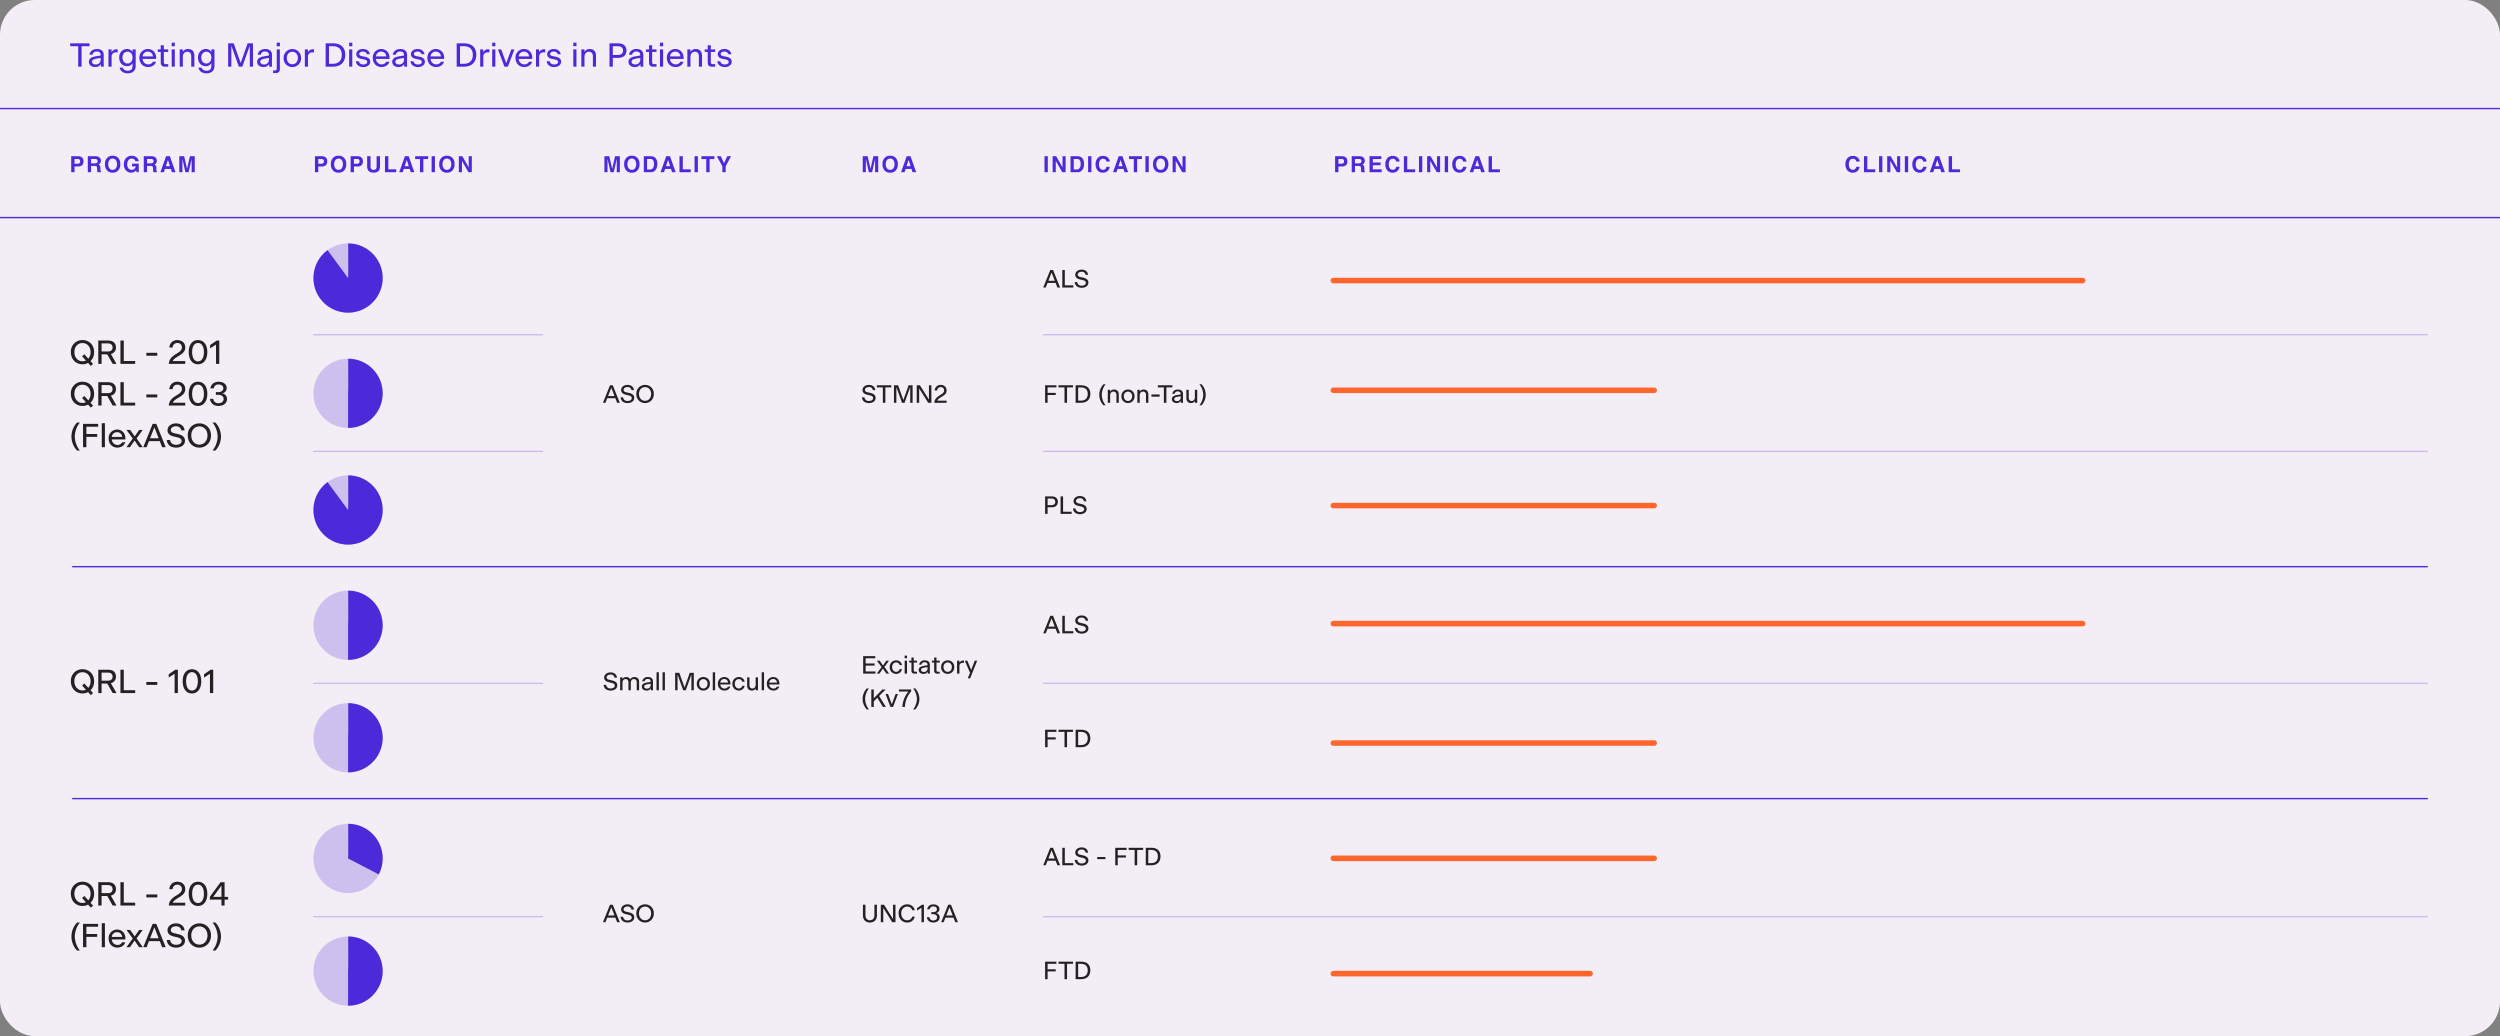 <?xml version="1.0" encoding="UTF-8"?>
<svg xmlns="http://www.w3.org/2000/svg" xmlns:xlink="http://www.w3.org/1999/xlink" width="1800" height="746" viewBox="0 0 1800 746">
  <rect x="0" y="0" width="1800" height="746" fill="#808080" stroke="none"/>
  <defs>
    <clipPath id="a">
      <path d="M888.43,3390.7c.353-2.583,0-34.9,0-34.9l27.032,4.887S925.442,3383,926.5,3388.55s-6,30.25-6,30.25l-39.366,4.546-26.621-7.4v-48.239l11.865-7.017Z" transform="translate(-854.516 -3355.807)" fill="none" stroke="#707070" stroke-width="1"></path>
    </clipPath>
    <clipPath id="c">
      <path d="M888.43,3390.7c.353-2.583,0-34.9,0-34.9l27.032,4.887S925.442,3383,926.5,3388.55s0,21.993,0,21.993Z" transform="translate(-854.516 -3355.807)" fill="none" stroke="#707070" stroke-width="1"></path>
    </clipPath>
    <clipPath id="d">
      <path d="M888.43,3390.7c.353-2.583,0-34.9,0-34.9l27.032,4.887S925.442,3383,926.5,3388.55s-6,30.25-6,30.25l-32.074,4.546Z" transform="translate(-854.516 -3355.807)" fill="none" stroke="#707070" stroke-width="1"></path>
    </clipPath>
  </defs>
  <g transform="translate(-60 -2080)">
    <g transform="translate(0 -408)">
      <rect width="1800" height="746" rx="25" transform="translate(60 2488)" fill="#f3edf5"></rect>
      <path d="M-229,3256H310.5" transform="translate(1249 -566)" fill="none" stroke="#ff662e" stroke-linecap="round" stroke-width="4"></path>
      <path d="M-229,3256H310.5" transform="translate(1249 -319)" fill="none" stroke="#ff662e" stroke-linecap="round" stroke-width="4"></path>
      <path d="M6.312,19H8.736V4.264h5.736V2.2H.552V4.264h5.76Zm16.344,0h2.112c-.1-1.608-.12-2.208-.12-2.592l.048-5.616c.024-3.336-2.088-4.512-4.944-4.512-2.784,0-5.016,1.584-5.352,4.128h2.208A2.818,2.818,0,0,1,19.68,8.1c1.728,0,2.808.744,2.808,2.616v.24l-2.64.432c-3.456.552-5.832,1.416-5.832,4.128,0,2.52,2.208,3.744,4.488,3.744a4.5,4.5,0,0,0,4.128-2.136Zm-6.408-3.576c0-1.656,1.848-2.112,6.24-2.664v1.032a3.387,3.387,0,0,1-3.576,3.624C17.4,17.416,16.248,16.72,16.248,15.424Zm14.112-3.48A2.966,2.966,0,0,1,33.6,8.7c.288,0,.552,0,1.128.024V6.544a3.875,3.875,0,0,0-.792-.072,3.684,3.684,0,0,0-2.52.84,4.577,4.577,0,0,0-1.08,1.3V6.568H28.1V19H30.36Zm17.328,6.72V6.568H45.432V8.392A4.5,4.5,0,0,0,41.448,6.28c-2.976,0-5.616,2.28-5.616,6.12,0,3.984,2.52,6.24,5.568,6.24a4.448,4.448,0,0,0,4.032-2.16v2.184c0,2.208-1.392,3.264-3.408,3.264-1.968,0-3.216-.816-3.624-2.256H36.168c.432,2.472,2.544,4.128,5.856,4.128C45.144,23.8,47.688,22.048,47.688,18.664ZM41.832,16.72c-2.04,0-3.648-1.632-3.648-4.32,0-2.568,1.608-4.2,3.648-4.2,1.9,0,3.624,1.464,3.624,4.2S43.776,16.72,41.832,16.72Zm20.5-1.272H60.072a3.521,3.521,0,0,1-3.408,1.9,4.016,4.016,0,0,1-3.984-3.912h9.768V12.88c0-4.368-2.832-6.6-6-6.6a6.086,6.086,0,0,0-6.072,6.408c0,4.056,2.784,6.576,6.216,6.576C59.088,19.264,61.608,18.04,62.328,15.448ZM56.4,8.176a3.55,3.55,0,0,1,3.7,3.432h-7.44A3.664,3.664,0,0,1,56.4,8.176ZM68.976,19.024c.912,0,1.3,0,2.136-.048v-1.8H69.528c-1.056,0-1.56-.264-1.56-1.632V8.392h3.144V6.568H67.968V3.592H65.736V6.568H63.552V8.392h2.184v7.464C65.736,18.424,67.008,19.024,68.976,19.024ZM73.584,4.288h2.3V1.72h-2.3ZM73.608,19h2.256V6.568H73.608Zm8.04-6.96c0-2.544,1.464-3.792,3.144-3.792,1.776,0,2.9,1.176,2.9,3.24V19h2.256V11.224c0-3.264-1.752-4.944-4.488-4.944a4.359,4.359,0,0,0-3.84,1.992v-1.7H79.392V19h2.256Zm22.776,6.624V6.568h-2.256V8.392A4.5,4.5,0,0,0,98.184,6.28c-2.976,0-5.616,2.28-5.616,6.12,0,3.984,2.52,6.24,5.568,6.24a4.448,4.448,0,0,0,4.032-2.16v2.184c0,2.208-1.392,3.264-3.408,3.264-1.968,0-3.216-.816-3.624-2.256H92.9c.432,2.472,2.544,4.128,5.856,4.128C101.88,23.8,104.424,22.048,104.424,18.664ZM98.568,16.72c-2.04,0-3.648-1.632-3.648-4.32,0-2.568,1.608-4.2,3.648-4.2,1.9,0,3.624,1.464,3.624,4.2S100.512,16.72,98.568,16.72ZM121.992,19h2.448l5.424-15.12V19h2.3V2.2H128.3l-5.016,14.112L118.248,2.2h-3.984V19h2.3V3.952Zm21.816,0h2.112c-.1-1.608-.12-2.208-.12-2.592l.048-5.616c.024-3.336-2.088-4.512-4.944-4.512-2.784,0-5.016,1.584-5.352,4.128h2.208a2.818,2.818,0,0,1,3.072-2.3c1.728,0,2.808.744,2.808,2.616v.24l-2.64.432c-3.456.552-5.832,1.416-5.832,4.128,0,2.52,2.208,3.744,4.488,3.744a4.5,4.5,0,0,0,4.128-2.136ZM137.4,15.424c0-1.656,1.848-2.112,6.24-2.664v1.032a3.387,3.387,0,0,1-3.576,3.624C138.552,17.416,137.4,16.72,137.4,15.424ZM149.232,4.288h2.3V1.72h-2.3Zm.024,2.28v13.56c0,1.2-.312,1.584-1.392,1.584h-1.248V23.56c.744.048,1.152.048,1.848.048,1.9,0,3.048-.792,3.048-3.24V6.568Zm11.232,12.7a6.22,6.22,0,0,0,6.288-6.576,6.289,6.289,0,1,0-12.576,0A6.179,6.179,0,0,0,160.488,19.264Zm0-1.992c-2.328,0-3.984-1.872-3.984-4.584,0-2.592,1.656-4.416,3.984-4.416,2.3,0,3.984,1.824,3.984,4.416C164.472,15.424,162.816,17.272,160.488,17.272Zm11.256-5.328a2.966,2.966,0,0,1,3.24-3.24c.288,0,.552,0,1.128.024V6.544a3.875,3.875,0,0,0-.792-.072,3.684,3.684,0,0,0-2.52.84,4.577,4.577,0,0,0-1.08,1.3V6.568h-2.232V19h2.256ZM184.464,19h5.256c5.4,0,8.856-3.072,8.856-8.5,0-5.616-3.432-8.3-8.832-8.3h-5.28Zm2.4-2.064V4.264h2.616c4.44,0,6.6,2.28,6.6,6.24s-2.16,6.432-6.6,6.432Zm14.5-12.648h2.3V1.72h-2.3ZM201.384,19h2.256V6.568h-2.256Zm10.224.288c2.568,0,4.968-1.392,4.968-3.888,0-2.136-1.68-3.144-4.3-3.648l-1.272-.24c-1.536-.288-2.352-.672-2.352-1.632,0-1.056,1.128-1.752,2.544-1.752,1.512,0,2.616.648,2.928,1.9h2.136c-.288-2.4-2.448-3.768-4.992-3.768-2.568,0-4.728,1.464-4.728,3.792,0,1.9,1.416,2.976,3.792,3.408l1.272.24c1.8.336,2.808.816,2.808,1.92,0,1.2-1.368,1.8-2.76,1.8-1.656,0-3-.744-3.264-2.3h-2.16C206.52,17.9,208.848,19.288,211.608,19.288Zm18.744-3.84H228.1a3.521,3.521,0,0,1-3.408,1.9,4.016,4.016,0,0,1-3.984-3.912h9.768V12.88c0-4.368-2.832-6.6-6-6.6a6.086,6.086,0,0,0-6.072,6.408c0,4.056,2.784,6.576,6.216,6.576C227.112,19.264,229.632,18.04,230.352,15.448Zm-5.928-7.272a3.55,3.55,0,0,1,3.7,3.432h-7.44A3.664,3.664,0,0,1,224.424,8.176ZM241.056,19h2.112c-.1-1.608-.12-2.208-.12-2.592l.048-5.616c.024-3.336-2.088-4.512-4.944-4.512-2.784,0-5.016,1.584-5.352,4.128h2.208a2.818,2.818,0,0,1,3.072-2.3c1.728,0,2.808.744,2.808,2.616v.24l-2.64.432c-3.456.552-5.832,1.416-5.832,4.128,0,2.52,2.208,3.744,4.488,3.744a4.5,4.5,0,0,0,4.128-2.136Zm-6.408-3.576c0-1.656,1.848-2.112,6.24-2.664v1.032a3.387,3.387,0,0,1-3.576,3.624C235.8,17.416,234.648,16.72,234.648,15.424Zm16.3,3.864c2.568,0,4.968-1.392,4.968-3.888,0-2.136-1.68-3.144-4.3-3.648l-1.272-.24c-1.536-.288-2.352-.672-2.352-1.632,0-1.056,1.128-1.752,2.544-1.752,1.512,0,2.616.648,2.928,1.9H255.6c-.288-2.4-2.448-3.768-4.992-3.768-2.568,0-4.728,1.464-4.728,3.792,0,1.9,1.416,2.976,3.792,3.408l1.272.24c1.8.336,2.808.816,2.808,1.92,0,1.2-1.368,1.8-2.76,1.8-1.656,0-3-.744-3.264-2.3h-2.16C245.856,17.9,248.184,19.288,250.944,19.288Zm18.744-3.84h-2.256a3.521,3.521,0,0,1-3.408,1.9,4.016,4.016,0,0,1-3.984-3.912h9.768V12.88c0-4.368-2.832-6.6-6-6.6a6.086,6.086,0,0,0-6.072,6.408c0,4.056,2.784,6.576,6.216,6.576C266.448,19.264,268.968,18.04,269.688,15.448ZM263.76,8.176a3.55,3.55,0,0,1,3.7,3.432h-7.44A3.664,3.664,0,0,1,263.76,8.176ZM278.808,19h5.256c5.4,0,8.856-3.072,8.856-8.5,0-5.616-3.432-8.3-8.832-8.3h-5.28Zm2.4-2.064V4.264h2.616c4.44,0,6.6,2.28,6.6,6.24s-2.16,6.432-6.6,6.432Zm16.776-4.992a2.966,2.966,0,0,1,3.24-3.24c.288,0,.552,0,1.128.024V6.544a3.875,3.875,0,0,0-.792-.072,3.684,3.684,0,0,0-2.52.84,4.577,4.577,0,0,0-1.08,1.3V6.568h-2.232V19h2.256Zm6.384-7.656h2.3V1.72h-2.3ZM304.392,19h2.256V6.568h-2.256ZM320.376,6.568H318.12L314.5,16.48l-3.624-9.912H308.5L313.2,19h2.472Zm12.744,8.88h-2.256a3.521,3.521,0,0,1-3.408,1.9,4.016,4.016,0,0,1-3.984-3.912h9.768V12.88c0-4.368-2.832-6.6-6-6.6a6.086,6.086,0,0,0-6.072,6.408c0,4.056,2.784,6.576,6.216,6.576C329.88,19.264,332.4,18.04,333.12,15.448Zm-5.928-7.272a3.55,3.55,0,0,1,3.7,3.432h-7.44A3.664,3.664,0,0,1,327.192,8.176Zm10.992,3.768a2.966,2.966,0,0,1,3.24-3.24c.288,0,.552,0,1.128.024V6.544a3.875,3.875,0,0,0-.792-.072,3.684,3.684,0,0,0-2.52.84,4.577,4.577,0,0,0-1.08,1.3V6.568h-2.232V19h2.256Zm10.848,7.344C351.6,19.288,354,17.9,354,15.4c0-2.136-1.68-3.144-4.3-3.648l-1.272-.24c-1.536-.288-2.352-.672-2.352-1.632,0-1.056,1.128-1.752,2.544-1.752,1.512,0,2.616.648,2.928,1.9h2.136c-.288-2.4-2.448-3.768-4.992-3.768-2.568,0-4.728,1.464-4.728,3.792,0,1.9,1.416,2.976,3.792,3.408l1.272.24c1.8.336,2.808.816,2.808,1.92,0,1.2-1.368,1.8-2.76,1.8-1.656,0-3-.744-3.264-2.3h-2.16C343.944,17.9,346.272,19.288,349.032,19.288Zm13.728-15h2.3V1.72h-2.3ZM362.784,19h2.256V6.568h-2.256Zm8.04-6.96c0-2.544,1.464-3.792,3.144-3.792,1.776,0,2.9,1.176,2.9,3.24V19h2.256V11.224c0-3.264-1.752-4.944-4.488-4.944a4.359,4.359,0,0,0-3.84,1.992v-1.7h-2.232V19h2.256Zm18,6.96h2.4V12.664h3.84c3.816,0,6-2.04,6-5.256,0-3.168-2.088-5.208-5.976-5.208h-6.264Zm2.4-8.424V4.264h3.7c2.376,0,3.672,1.272,3.672,3.168,0,1.92-1.272,3.144-3.672,3.144ZM411.144,19h2.112c-.1-1.608-.12-2.208-.12-2.592l.048-5.616c.024-3.336-2.088-4.512-4.944-4.512-2.784,0-5.016,1.584-5.352,4.128H405.1a2.818,2.818,0,0,1,3.072-2.3c1.728,0,2.808.744,2.808,2.616v.24l-2.64.432c-3.456.552-5.832,1.416-5.832,4.128,0,2.52,2.208,3.744,4.488,3.744a4.5,4.5,0,0,0,4.128-2.136Zm-6.408-3.576c0-1.656,1.848-2.112,6.24-2.664v1.032a3.387,3.387,0,0,1-3.576,3.624C405.888,17.416,404.736,16.72,404.736,15.424Zm15.816,3.6c.912,0,1.3,0,2.136-.048v-1.8H421.1c-1.056,0-1.56-.264-1.56-1.632V8.392h3.144V6.568h-3.144V3.592h-2.232V6.568h-2.184V8.392h2.184v7.464C417.312,18.424,418.584,19.024,420.552,19.024ZM425.16,4.288h2.3V1.72h-2.3ZM425.184,19h2.256V6.568h-2.256Zm16.9-3.552h-2.256a3.521,3.521,0,0,1-3.408,1.9,4.016,4.016,0,0,1-3.984-3.912H442.2V12.88c0-4.368-2.832-6.6-6-6.6a6.086,6.086,0,0,0-6.072,6.408c0,4.056,2.784,6.576,6.216,6.576C438.84,19.264,441.36,18.04,442.08,15.448Zm-5.928-7.272a3.55,3.55,0,0,1,3.7,3.432h-7.44A3.664,3.664,0,0,1,436.152,8.176Zm10.992,3.864c0-2.544,1.464-3.792,3.144-3.792,1.776,0,2.9,1.176,2.9,3.24V19h2.256V11.224c0-3.264-1.752-4.944-4.488-4.944a4.359,4.359,0,0,0-3.84,1.992v-1.7h-2.232V19h2.256Zm15.648,6.984c.912,0,1.3,0,2.136-.048v-1.8h-1.584c-1.056,0-1.56-.264-1.56-1.632V8.392h3.144V6.568h-3.144V3.592h-2.232V6.568h-2.184V8.392h2.184v7.464C459.552,18.424,460.824,19.024,462.792,19.024Zm9.072.264c2.568,0,4.968-1.392,4.968-3.888,0-2.136-1.68-3.144-4.3-3.648l-1.272-.24c-1.536-.288-2.352-.672-2.352-1.632,0-1.056,1.128-1.752,2.544-1.752,1.512,0,2.616.648,2.928,1.9h2.136c-.288-2.4-2.448-3.768-4.992-3.768-2.568,0-4.728,1.464-4.728,3.792,0,1.9,1.416,2.976,3.792,3.408l1.272.24c1.8.336,2.808.816,2.808,1.92,0,1.2-1.368,1.8-2.76,1.8-1.656,0-3-.744-3.264-2.3h-2.16C466.776,17.9,469.1,19.288,471.864,19.288Z" transform="translate(110 2517)" fill="#4c2ad9"></path>
      <path d="M16.992.024,15.168-1.992A8.824,8.824,0,0,0,17.76-8.5c0-5.376-3.816-8.664-8.376-8.664A8.243,8.243,0,0,0,1.032-8.5C1.032-3.12,4.776.288,9.384.288A8.492,8.492,0,0,0,13.416-.7l1.968,2.184ZM3.552-8.5c0-3.96,2.544-6.5,5.832-6.5s5.832,2.544,5.832,6.5a7.107,7.107,0,0,1-1.632,4.752L10.7-6.912,9.1-5.448l2.76,3.024a5.657,5.657,0,0,1-2.472.552C6.1-1.872,3.552-4.536,3.552-8.5ZM26.784-6.864c.432,0,.48.048.672.384L31.128,0h2.76L30.432-6.048c-.264-.48-.408-.7-.624-1.08v-.024A4.558,4.558,0,0,0,33.48-11.88c0-2.784-1.776-4.92-5.568-4.92H20.76V0h2.376V-6.864Zm-3.648-7.872H27.7c2.232,0,3.36,1.176,3.36,2.928,0,1.7-1.1,2.88-3.36,2.88h-4.56ZM36.72,0H47.328V-2.064H39.12V-16.8h-2.4ZM55.368-5.88H63.24V-7.968H55.368ZM83.376-2.016H74.4c.408-1.128,1.536-2.112,3.768-3.432,3.7-2.136,5.208-3.7,5.208-6.408,0-3.12-2.3-5.28-5.616-5.28a5.517,5.517,0,0,0-5.832,5.352H74.3a3.292,3.292,0,0,1,3.432-3.264,3.079,3.079,0,0,1,3.24,3.216c0,1.872-1.344,3-4.152,4.68-3.408,2.088-4.728,3.816-5.16,6.144L71.472,0h11.9Zm9.192,2.3c4.08,0,6.7-3.408,6.7-8.784,0-5.352-2.64-8.64-6.7-8.64-4.1,0-6.672,3.288-6.672,8.64C85.9-3.1,88.464.288,92.568.288Zm0-2.088c-2.808,0-4.224-2.856-4.224-6.7,0-3.864,1.464-6.552,4.224-6.552S96.816-12.36,96.816-8.5C96.816-4.656,95.376-1.8,92.568-1.8Zm15.312-15h-1.848l-4.752,3.264v2.376l4.248-2.736V0h2.352ZM16.992,30.024l-1.824-2.016a8.824,8.824,0,0,0,2.592-6.5c0-5.376-3.816-8.664-8.376-8.664A8.243,8.243,0,0,0,1.032,21.5c0,5.376,3.744,8.784,8.352,8.784a8.492,8.492,0,0,0,4.032-.984l1.968,2.184ZM3.552,21.5c0-3.96,2.544-6.5,5.832-6.5s5.832,2.544,5.832,6.5a7.107,7.107,0,0,1-1.632,4.752L10.7,23.088,9.1,24.552l2.76,3.024a5.657,5.657,0,0,1-2.472.552C6.1,28.128,3.552,25.464,3.552,21.5Zm23.232,1.632c.432,0,.48.048.672.384L31.128,30h2.76l-3.456-6.048c-.264-.48-.408-.7-.624-1.08v-.024A4.558,4.558,0,0,0,33.48,18.12c0-2.784-1.776-4.92-5.568-4.92H20.76V30h2.376V23.136Zm-3.648-7.872H27.7c2.232,0,3.36,1.176,3.36,2.928,0,1.7-1.1,2.88-3.36,2.88h-4.56ZM36.72,30H47.328V27.936H39.12V13.2h-2.4Zm18.648-5.88H63.24V22.032H55.368Zm28.008,3.864H74.4c.408-1.128,1.536-2.112,3.768-3.432,3.7-2.136,5.208-3.7,5.208-6.408,0-3.12-2.3-5.28-5.616-5.28a5.517,5.517,0,0,0-5.832,5.352H74.3a3.292,3.292,0,0,1,3.432-3.264,3.079,3.079,0,0,1,3.24,3.216c0,1.872-1.344,3-4.152,4.68-3.408,2.088-4.728,3.816-5.16,6.144L71.472,30h11.9Zm9.192,2.3c4.08,0,6.7-3.408,6.7-8.784,0-5.352-2.64-8.64-6.7-8.64-4.1,0-6.672,3.288-6.672,8.64C85.9,26.9,88.464,30.288,92.568,30.288Zm0-2.088c-2.808,0-4.224-2.856-4.224-6.7,0-3.864,1.464-6.552,4.224-6.552s4.248,2.688,4.248,6.552C96.816,25.344,95.376,28.2,92.568,28.2ZM107.3,30.288c3.36,0,6.144-1.848,6.144-4.944a3.913,3.913,0,0,0-3.552-4.08v-.048a3.737,3.737,0,0,0,3.336-3.744c0-2.952-2.592-4.608-5.832-4.608-3.264,0-5.544,1.872-5.88,4.776h2.352a3.242,3.242,0,0,1,3.528-2.808c2.04,0,3.408,1.1,3.408,2.688,0,1.872-1.7,2.808-3.672,2.808-.528,0-1.224-.024-1.7-.048V22.3c.6,0,1.176-.024,1.7-.024,2.3,0,3.864,1.032,3.864,3.024,0,1.776-1.416,3-3.7,3a3.436,3.436,0,0,1-3.72-3.12h-2.376C101.52,28.32,103.92,30.288,107.3,30.288ZM1.44,52.32A14.879,14.879,0,0,0,5.448,62.4H7.512A16.975,16.975,0,0,1,3.84,52.32,16.715,16.715,0,0,1,7.512,42.24H5.448A14.828,14.828,0,0,0,1.44,52.32Zm18.528.24V50.5H12.192V45.264h8.472V43.2H9.792V60h2.4V52.56ZM23.28,60h2.256V42.72H23.28Zm16.9-3.552H37.92a3.521,3.521,0,0,1-3.408,1.9,4.016,4.016,0,0,1-3.984-3.912H40.3V53.88c0-4.368-2.832-6.6-6-6.6a6.086,6.086,0,0,0-6.072,6.408c0,4.056,2.784,6.576,6.216,6.576C36.936,60.264,39.456,59.04,40.176,56.448Zm-5.928-7.272a3.55,3.55,0,0,1,3.7,3.432H30.5A3.664,3.664,0,0,1,34.248,49.176ZM50.184,60h2.64l-4.488-6.384,4.392-6.048h-2.52L46.992,52.2l-3.24-4.632h-2.64l4.464,6.168L41.016,60H43.56L46.9,55.2Zm16.56,0h2.568L62.544,43.2H59.9L53.136,60H55.56l1.7-4.392H65.04ZM58.08,53.544l3.072-7.9,3.072,7.9Zm18.744,6.744c3.24,0,6.36-1.632,6.36-5.016,0-2.712-2.064-4.08-5.184-4.776l-2.04-.456c-2.016-.432-3-1.032-3-2.472,0-1.584,1.7-2.664,3.72-2.664,2.16,0,3.6,1.152,3.864,2.976H82.9c-.312-3.216-2.808-5.04-6.216-5.04-3.336,0-6.072,2.016-6.072,4.92,0,2.448,1.608,3.864,4.7,4.56l1.8.408c2.208.48,3.672,1.2,3.672,2.784,0,1.752-1.8,2.736-3.96,2.736-2.328,0-4.08-1.152-4.368-3.456H70.08C70.392,58.488,73.2,60.288,76.824,60.288Zm16.728,0c4.584,0,8.376-3.432,8.376-8.784,0-5.376-3.816-8.664-8.376-8.664A8.243,8.243,0,0,0,85.2,51.5C85.2,56.88,88.944,60.288,93.552,60.288Zm0-2.16c-3.288,0-5.832-2.664-5.832-6.624S90.264,45,93.552,45s5.832,2.544,5.832,6.5C99.384,55.488,96.864,58.128,93.552,58.128ZM109.1,52.32A14.879,14.879,0,0,0,105.1,42.24h-2.064A16.975,16.975,0,0,1,106.7,52.32a16.715,16.715,0,0,1-3.672,10.08H105.1A14.828,14.828,0,0,0,109.1,52.32Z" transform="translate(110 2750)" fill="#222"></path>
      <path d="M10.332,0h1.926L7.182-12.6H5.2L.126,0H1.944L3.222-3.294H9.054Zm-6.5-4.842,2.3-5.922,2.3,5.922ZM13.86,0h7.956V-1.548H15.66V-12.6h-1.8Zm14,.216c2.43,0,4.77-1.224,4.77-3.762,0-2.034-1.548-3.06-3.888-3.582l-1.53-.342c-1.512-.324-2.25-.774-2.25-1.854,0-1.188,1.278-2,2.79-2a2.645,2.645,0,0,1,2.9,2.232h1.764c-.234-2.412-2.106-3.78-4.662-3.78-2.5,0-4.554,1.512-4.554,3.69,0,1.836,1.206,2.9,3.528,3.42l1.35.306c1.656.36,2.754.9,2.754,2.088,0,1.314-1.35,2.052-2.97,2.052a2.955,2.955,0,0,1-3.276-2.592H22.806C23.04-1.134,25.146.216,27.864.216Z" transform="translate(811 2695)" fill="#222"></path>
      <path d="M9.108-5.58V-7.128H3.276v-3.924H9.63V-12.6H1.476V0h1.8V-5.58ZM15.444,0h1.818V-11.052h4.3V-12.6H11.124v1.548h4.32Zm8.01,0H27.4c4.05,0,6.642-2.3,6.642-6.372,0-4.212-2.574-6.228-6.624-6.228h-3.96Zm1.8-1.548v-9.5h1.962c3.33,0,4.95,1.71,4.95,4.68s-1.62,4.824-4.95,4.824ZM40.482-5.76A11.159,11.159,0,0,0,43.488,1.8h1.548a12.731,12.731,0,0,1-2.754-7.56,12.536,12.536,0,0,1,2.754-7.56H43.488A11.121,11.121,0,0,0,40.482-5.76Zm7.812.54c0-1.908,1.1-2.844,2.358-2.844a2.128,2.128,0,0,1,2.178,2.43V0h1.692V-5.832c0-2.448-1.314-3.708-3.366-3.708a3.269,3.269,0,0,0-2.88,1.494V-9.324H46.6V0h1.692ZM61.146.2a4.665,4.665,0,0,0,4.716-4.932A4.58,4.58,0,0,0,61.146-9.54,4.621,4.621,0,0,0,56.43-4.734,4.635,4.635,0,0,0,61.146.2Zm0-1.494c-1.746,0-2.988-1.4-2.988-3.438a3.036,3.036,0,0,1,2.988-3.312,3.046,3.046,0,0,1,2.988,3.312C64.134-2.682,62.892-1.3,61.146-1.3ZM69.588-5.22c0-1.908,1.1-2.844,2.358-2.844a2.128,2.128,0,0,1,2.178,2.43V0h1.692V-5.832c0-2.448-1.314-3.708-3.366-3.708a3.269,3.269,0,0,0-2.88,1.494V-9.324H67.9V0h1.692Zm8.46.81h5.9V-5.976h-5.9ZM86.976,0h1.818V-11.052h4.3V-12.6H82.656v1.548h4.32ZM99.234,0h1.584c-.072-1.206-.09-1.656-.09-1.944l.036-4.212c.018-2.5-1.566-3.384-3.708-3.384a3.743,3.743,0,0,0-4.014,3.1H94.7A2.114,2.114,0,0,1,97-8.172c1.3,0,2.106.558,2.106,1.962v.18l-1.98.324c-2.592.414-4.374,1.062-4.374,3.1C92.754-.72,94.41.2,96.12.2a3.376,3.376,0,0,0,3.1-1.6ZM94.428-2.682c0-1.242,1.386-1.584,4.68-2v.774a2.54,2.54,0,0,1-2.682,2.718C95.292-1.188,94.428-1.71,94.428-2.682ZM109.35,0h1.656V-9.324h-1.692v5.31c0,1.836-1.116,2.736-2.286,2.736-1.278,0-2.142-.828-2.142-2.394V-9.324h-1.692v5.886c0,2.394,1.368,3.636,3.348,3.636a3.136,3.136,0,0,0,2.808-1.476Zm7.776-5.76a11.159,11.159,0,0,0-3.006-7.56h-1.548a12.731,12.731,0,0,1,2.754,7.56,12.536,12.536,0,0,1-2.754,7.56h1.548A11.121,11.121,0,0,0,117.126-5.76Z" transform="translate(811 2778)" fill="#222"></path>
      <path d="M1.476,0h1.8V-4.752h2.88c2.862,0,4.5-1.53,4.5-3.942,0-2.376-1.566-3.906-4.482-3.906h-4.7Zm1.8-6.318v-4.734H6.048c1.782,0,2.754.954,2.754,2.376,0,1.44-.954,2.358-2.754,2.358ZM12.618,0h7.956V-1.548H14.418V-12.6h-1.8Zm14,.216c2.43,0,4.77-1.224,4.77-3.762,0-2.034-1.548-3.06-3.888-3.582l-1.53-.342c-1.512-.324-2.25-.774-2.25-1.854,0-1.188,1.278-2,2.79-2a2.645,2.645,0,0,1,2.9,2.232h1.764c-.234-2.412-2.106-3.78-4.662-3.78-2.5,0-4.554,1.512-4.554,3.69,0,1.836,1.206,2.9,3.528,3.42l1.35.306c1.656.36,2.754.9,2.754,2.088,0,1.314-1.35,2.052-2.97,2.052a2.955,2.955,0,0,1-3.276-2.592H21.564C21.8-1.134,23.9.216,26.622.216Z" transform="translate(811 2858)" fill="#222"></path>
      <path d="M10.332,0h1.926L7.182-12.6H5.2L.126,0H1.944L3.222-3.294H9.054Zm-6.5-4.842,2.3-5.922,2.3,5.922ZM13.86,0h7.956V-1.548H15.66V-12.6h-1.8Zm14,.216c2.43,0,4.77-1.224,4.77-3.762,0-2.034-1.548-3.06-3.888-3.582l-1.53-.342c-1.512-.324-2.25-.774-2.25-1.854,0-1.188,1.278-2,2.79-2a2.645,2.645,0,0,1,2.9,2.232h1.764c-.234-2.412-2.106-3.78-4.662-3.78-2.5,0-4.554,1.512-4.554,3.69,0,1.836,1.206,2.9,3.528,3.42l1.35.306c1.656.36,2.754.9,2.754,2.088,0,1.314-1.35,2.052-2.97,2.052a2.955,2.955,0,0,1-3.276-2.592H22.806C23.04-1.134,25.146.216,27.864.216Z" transform="translate(811 2944)" fill="#222"></path>
      <path d="M10.332,0h1.926L7.182-12.6H5.2L.126,0H1.944L3.222-3.294H9.054Zm-6.5-4.842,2.3-5.922,2.3,5.922ZM13.86,0h7.956V-1.548H15.66V-12.6h-1.8Zm14,.216c2.43,0,4.77-1.224,4.77-3.762,0-2.034-1.548-3.06-3.888-3.582l-1.53-.342c-1.512-.324-2.25-.774-2.25-1.854,0-1.188,1.278-2,2.79-2a2.645,2.645,0,0,1,2.9,2.232h1.764c-.234-2.412-2.106-3.78-4.662-3.78-2.5,0-4.554,1.512-4.554,3.69,0,1.836,1.206,2.9,3.528,3.42l1.35.306c1.656.36,2.754.9,2.754,2.088,0,1.314-1.35,2.052-2.97,2.052a2.955,2.955,0,0,1-3.276-2.592H22.806C23.04-1.134,25.146.216,27.864.216ZM38.988-4.41h5.9V-5.976h-5.9ZM59.616-5.58V-7.128H53.784v-3.924h6.354V-12.6H51.984V0h1.8V-5.58ZM65.952,0H67.77V-11.052h4.3V-12.6H61.632v1.548h4.32Zm8.01,0H77.9c4.05,0,6.642-2.3,6.642-6.372,0-4.212-2.574-6.228-6.624-6.228h-3.96Zm1.8-1.548v-9.5h1.962c3.33,0,4.95,1.71,4.95,4.68s-1.62,4.824-4.95,4.824Z" transform="translate(811 3111)" fill="#222"></path>
      <path d="M9.108-5.58V-7.128H3.276v-3.924H9.63V-12.6H1.476V0h1.8V-5.58ZM15.444,0h1.818V-11.052h4.3V-12.6H11.124v1.548h4.32Zm8.01,0H27.4c4.05,0,6.642-2.3,6.642-6.372,0-4.212-2.574-6.228-6.624-6.228h-3.96Zm1.8-1.548v-9.5h1.962c3.33,0,4.95,1.71,4.95,4.68s-1.62,4.824-4.95,4.824Z" transform="translate(811 3026)" fill="#222"></path>
      <path d="M9.108-5.58V-7.128H3.276v-3.924H9.63V-12.6H1.476V0h1.8V-5.58ZM15.444,0h1.818V-11.052h4.3V-12.6H11.124v1.548h4.32Zm8.01,0H27.4c4.05,0,6.642-2.3,6.642-6.372,0-4.212-2.574-6.228-6.624-6.228h-3.96Zm1.8-1.548v-9.5h1.962c3.33,0,4.95,1.71,4.95,4.68s-1.62,4.824-4.95,4.824Z" transform="translate(811 3193)" fill="#222"></path>
      <path d="M5.67.216c2.43,0,4.77-1.224,4.77-3.762,0-2.034-1.548-3.06-3.888-3.582L5.022-7.47c-1.512-.324-2.25-.774-2.25-1.854,0-1.188,1.278-2,2.79-2A2.645,2.645,0,0,1,8.46-9.09h1.764C9.99-11.5,8.118-12.87,5.562-12.87c-2.5,0-4.554,1.512-4.554,3.69,0,1.836,1.206,2.9,3.528,3.42l1.35.306c1.656.36,2.754.9,2.754,2.088,0,1.314-1.35,2.052-2.97,2.052A2.955,2.955,0,0,1,2.394-3.906H.612C.846-1.134,2.952.216,5.67.216ZM15.642,0H17.46V-11.052h4.3V-12.6H11.322v1.548h4.32ZM29.448,0h1.836l4.068-11.34V0H37.08V-12.6h-2.9L30.42-2.016,26.64-12.6H23.652V0H25.38V-11.286ZM48.294,0h2.3V-12.6H48.834V-2.286L42.336-12.6h-2.3V0H41.8V-10.314ZM61.56-1.512H54.828c.306-.846,1.152-1.584,2.826-2.574,2.772-1.6,3.906-2.772,3.906-4.806a3.908,3.908,0,0,0-4.212-3.96,4.138,4.138,0,0,0-4.374,4.014h1.782a2.469,2.469,0,0,1,2.574-2.448,2.309,2.309,0,0,1,2.43,2.412c0,1.4-1.008,2.25-3.114,3.51C54.09-3.8,53.1-2.5,52.776-.756L52.632,0H61.56Z" transform="translate(680 2778)" fill="#222"></path>
      <path d="M10.332,0h1.926L7.182-12.6H5.2L.126,0H1.944L3.222-3.294H9.054Zm-6.5-4.842,2.3-5.922,2.3,5.922ZM17.892.216c2.43,0,4.77-1.224,4.77-3.762,0-2.034-1.548-3.06-3.888-3.582l-1.53-.342c-1.512-.324-2.25-.774-2.25-1.854,0-1.188,1.278-2,2.79-2a2.645,2.645,0,0,1,2.9,2.232h1.764c-.234-2.412-2.106-3.78-4.662-3.78-2.5,0-4.554,1.512-4.554,3.69,0,1.836,1.206,2.9,3.528,3.42l1.35.306c1.656.36,2.754.9,2.754,2.088,0,1.314-1.35,2.052-2.97,2.052a2.955,2.955,0,0,1-3.276-2.592H12.834C13.068-1.134,15.174.216,17.892.216Zm12.546,0A6.232,6.232,0,0,0,36.72-6.372a6.155,6.155,0,0,0-6.282-6.5,6.182,6.182,0,0,0-6.264,6.5A6.2,6.2,0,0,0,30.438.216Zm0-1.62c-2.466,0-4.374-2-4.374-4.968s1.908-4.878,4.374-4.878,4.374,1.908,4.374,4.878C34.812-3.384,32.922-1.4,30.438-1.4Z" transform="translate(494 2778)" fill="#222"></path>
      <path d="M10.314-1.548H3.258V-5.76H9.7V-7.326H3.258v-3.726h6.93V-12.6H1.476V0h8.838ZM18.18,0h1.98L16.794-4.788l3.294-4.536H18.2L15.786-5.85l-2.43-3.474h-1.98L14.724-4.7,11.3,0h1.908l2.5-3.6Zm7,.2A4.133,4.133,0,0,0,29.43-3.24H27.756A2.552,2.552,0,0,1,25.2-1.3c-1.656,0-2.862-1.476-2.862-3.438,0-1.944,1.206-3.312,2.862-3.312a2.54,2.54,0,0,1,2.556,1.908H29.43a4.058,4.058,0,0,0-4.212-3.4A4.609,4.609,0,0,0,20.61-4.734,4.6,4.6,0,0,0,25.182.2Zm6.156-11.232h1.728V-12.96H31.338ZM31.356,0h1.692V-9.324H31.356Zm7.308.018c.684,0,.972,0,1.6-.036v-1.35H39.078c-.792,0-1.17-.2-1.17-1.224V-7.956h2.358V-9.324H37.908v-2.232H36.234v2.232H34.6v1.368h1.638v5.6C36.234-.432,37.188.018,38.664.018ZM47.97,0h1.584c-.072-1.206-.09-1.656-.09-1.944L49.5-6.156c.018-2.5-1.566-3.384-3.708-3.384a3.743,3.743,0,0,0-4.014,3.1h1.656a2.114,2.114,0,0,1,2.3-1.728c1.3,0,2.106.558,2.106,1.962v.18l-1.98.324c-2.592.414-4.374,1.062-4.374,3.1C41.49-.72,43.146.2,44.856.2a3.376,3.376,0,0,0,3.1-1.6ZM43.164-2.682c0-1.242,1.386-1.584,4.68-2v.774a2.54,2.54,0,0,1-2.682,2.718C44.028-1.188,43.164-1.71,43.164-2.682ZM55.026.018c.684,0,.972,0,1.6-.036v-1.35H55.44c-.792,0-1.17-.2-1.17-1.224V-7.956h2.358V-9.324H54.27v-2.232H52.6v2.232H50.958v1.368H52.6v5.6C52.6-.432,53.55.018,55.026.018ZM62.334.2A4.665,4.665,0,0,0,67.05-4.734,4.58,4.58,0,0,0,62.334-9.54a4.621,4.621,0,0,0-4.716,4.806A4.635,4.635,0,0,0,62.334.2Zm0-1.494c-1.746,0-2.988-1.4-2.988-3.438a3.036,3.036,0,0,1,2.988-3.312,3.046,3.046,0,0,1,2.988,3.312C65.322-2.682,64.08-1.3,62.334-1.3Zm8.442-4a2.225,2.225,0,0,1,2.43-2.43c.216,0,.414,0,.846.018V-9.342a2.907,2.907,0,0,0-.594-.054,2.763,2.763,0,0,0-1.89.63,3.433,3.433,0,0,0-.81.972v-1.53H69.084V0h1.692Zm12.8-4.032H81.828L79.254-2.592,76.482-9.324H74.664l3.762,8.73L76.77,3.42H78.5ZM1.08,18.24A11.159,11.159,0,0,0,4.086,25.8H5.634A12.731,12.731,0,0,1,2.88,18.24a12.536,12.536,0,0,1,2.754-7.56H4.086A11.121,11.121,0,0,0,1.08,18.24ZM15.678,24H17.82l-4.842-7.884,4.68-4.716h-2.3L9.126,17.754V11.4H7.344V24H9.126V20L11.7,17.412Zm10.836-9.324H24.822L22.1,22.11l-2.718-7.434H17.6L21.132,24h1.854Zm9.252-1.512.27-.342V11.4H27.252v1.512h6.8A19.176,19.176,0,0,0,29.682,24h1.836A17.685,17.685,0,0,1,35.766,13.164Zm6.21,5.076a11.159,11.159,0,0,0-3.006-7.56H37.422a12.731,12.731,0,0,1,2.754,7.56,12.536,12.536,0,0,1-2.754,7.56H38.97A11.121,11.121,0,0,0,41.976,18.24Z" transform="translate(680 2973)" fill="#222"></path>
      <path d="M5.67.216c2.43,0,4.77-1.224,4.77-3.762,0-2.034-1.548-3.06-3.888-3.582L5.022-7.47c-1.512-.324-2.25-.774-2.25-1.854,0-1.188,1.278-2,2.79-2A2.645,2.645,0,0,1,8.46-9.09h1.764C9.99-11.5,8.118-12.87,5.562-12.87c-2.5,0-4.554,1.512-4.554,3.69,0,1.836,1.206,2.9,3.528,3.42l1.35.306c1.656.36,2.754.9,2.754,2.088,0,1.314-1.35,2.052-2.97,2.052A2.955,2.955,0,0,1,2.394-3.906H.612C.846-1.134,2.952.216,5.67.216ZM14.2-5.346c0-1.782,1.044-2.718,2.232-2.718,1.17,0,2.052.756,2.052,2.322V0h1.692V-5.346c0-1.764,1.044-2.718,2.232-2.718,1.17,0,2.052.756,2.052,2.322V0h1.692V-5.976c0-2.592-1.566-3.564-3.348-3.564a3.329,3.329,0,0,0-3.024,1.674A3.026,3.026,0,0,0,16.956-9.54a3.1,3.1,0,0,0-2.79,1.458V-9.324H12.51V0H14.2ZM34.614,0H36.2c-.072-1.206-.09-1.656-.09-1.944l.036-4.212c.018-2.5-1.566-3.384-3.708-3.384a3.743,3.743,0,0,0-4.014,3.1h1.656a2.114,2.114,0,0,1,2.3-1.728c1.3,0,2.106.558,2.106,1.962v.18l-1.98.324c-2.592.414-4.374,1.062-4.374,3.1C28.134-.72,29.79.2,31.5.2a3.376,3.376,0,0,0,3.1-1.6ZM29.808-2.682c0-1.242,1.386-1.584,4.68-2v.774a2.54,2.54,0,0,1-2.682,2.718C30.672-1.188,29.808-1.71,29.808-2.682ZM38.7,0h1.692V-12.96H38.7Zm4.338,0H44.73V-12.96H43.038ZM57.906,0h1.836L63.81-11.34V0h1.728V-12.6h-2.9L58.878-2.016,55.1-12.6H52.11V0h1.728V-11.286ZM72.432.2a4.665,4.665,0,0,0,4.716-4.932A4.58,4.58,0,0,0,72.432-9.54a4.621,4.621,0,0,0-4.716,4.806A4.634,4.634,0,0,0,72.432.2Zm0-1.494c-1.746,0-2.988-1.4-2.988-3.438a3.036,3.036,0,0,1,2.988-3.312A3.046,3.046,0,0,1,75.42-4.734C75.42-2.682,74.178-1.3,72.432-1.3ZM79.182,0h1.692V-12.96H79.182ZM91.854-2.664H90.162a2.641,2.641,0,0,1-2.556,1.422,3.012,3.012,0,0,1-2.988-2.934h7.326V-4.59c0-3.276-2.124-4.95-4.5-4.95A4.565,4.565,0,0,0,82.89-4.734,4.613,4.613,0,0,0,87.552.2,4.219,4.219,0,0,0,91.854-2.664ZM87.408-8.118A2.662,2.662,0,0,1,90.18-5.544H84.6A2.748,2.748,0,0,1,87.408-8.118ZM97.9.2A4.133,4.133,0,0,0,102.15-3.24h-1.674A2.552,2.552,0,0,1,97.92-1.3c-1.656,0-2.862-1.476-2.862-3.438,0-1.944,1.206-3.312,2.862-3.312a2.54,2.54,0,0,1,2.556,1.908h1.674a4.058,4.058,0,0,0-4.212-3.4A4.609,4.609,0,0,0,93.33-4.734,4.6,4.6,0,0,0,97.9.2Zm12.2-.2h1.656V-9.324H110.07v5.31c0,1.836-1.116,2.736-2.286,2.736-1.278,0-2.142-.828-2.142-2.394V-9.324H103.95v5.886C103.95-1.044,105.318.2,107.3.2a3.136,3.136,0,0,0,2.808-1.476Zm4.32,0h1.692V-12.96h-1.692ZM127.1-2.664h-1.692a2.641,2.641,0,0,1-2.556,1.422,3.012,3.012,0,0,1-2.988-2.934h7.326V-4.59c0-3.276-2.124-4.95-4.5-4.95a4.565,4.565,0,0,0-4.554,4.806A4.613,4.613,0,0,0,122.8.2,4.219,4.219,0,0,0,127.1-2.664Zm-4.446-5.454a2.662,2.662,0,0,1,2.772,2.574h-5.58A2.748,2.748,0,0,1,122.652-8.118Z" transform="translate(494 2985)" fill="#222"></path>
      <path d="M6.336.216c2.97,0,5.058-1.89,5.058-5.184V-12.6H9.576v7.578c0,2.3-1.3,3.618-3.222,3.618-1.89,0-3.222-1.332-3.222-3.636V-12.6H1.314v7.65C1.314-1.638,3.384.216,6.336.216ZM22.446,0h2.3V-12.6H22.986V-2.286L16.488-12.6h-2.3V0h1.764V-10.314ZM33.084.216a5.355,5.355,0,0,0,5.58-4.266h-1.8A3.763,3.763,0,0,1,33.084-1.4c-2.322,0-4.194-2.016-4.194-4.968,0-2.97,1.89-4.878,4.194-4.878A3.7,3.7,0,0,1,36.846-8.6h1.8a5.316,5.316,0,0,0-5.562-4.266A6.125,6.125,0,0,0,27-6.372C27-2.322,29.79.216,33.084.216ZM45.234-12.6H43.848l-3.564,2.448V-8.37l3.186-2.052V0h1.764ZM51.948.216c2.52,0,4.608-1.386,4.608-3.708a2.934,2.934,0,0,0-2.664-3.06v-.036a2.8,2.8,0,0,0,2.5-2.808c0-2.214-1.944-3.456-4.374-3.456-2.448,0-4.158,1.4-4.41,3.582h1.764a2.432,2.432,0,0,1,2.646-2.106c1.53,0,2.556.828,2.556,2.016,0,1.4-1.278,2.106-2.754,2.106-.4,0-.918-.018-1.278-.036v1.512c.45,0,.882-.018,1.278-.018,1.728,0,2.9.774,2.9,2.268,0,1.332-1.062,2.25-2.772,2.25a2.577,2.577,0,0,1-2.79-2.34H47.376C47.61-1.26,49.41.216,51.948.216ZM67.824,0H69.75L64.674-12.6h-1.98L57.618,0h1.818l1.278-3.294h5.832Zm-6.5-4.842,2.3-5.922,2.3,5.922Z" transform="translate(680 3152)" fill="#222"></path>
      <path d="M16.992.024,15.168-1.992A8.824,8.824,0,0,0,17.76-8.5c0-5.376-3.816-8.664-8.376-8.664A8.243,8.243,0,0,0,1.032-8.5C1.032-3.12,4.776.288,9.384.288A8.492,8.492,0,0,0,13.416-.7l1.968,2.184ZM3.552-8.5c0-3.96,2.544-6.5,5.832-6.5s5.832,2.544,5.832,6.5a7.107,7.107,0,0,1-1.632,4.752L10.7-6.912,9.1-5.448l2.76,3.024a5.657,5.657,0,0,1-2.472.552C6.1-1.872,3.552-4.536,3.552-8.5ZM26.784-6.864c.432,0,.48.048.672.384L31.128,0h2.76L30.432-6.048c-.264-.48-.408-.7-.624-1.08v-.024A4.558,4.558,0,0,0,33.48-11.88c0-2.784-1.776-4.92-5.568-4.92H20.76V0h2.376V-6.864Zm-3.648-7.872H27.7c2.232,0,3.36,1.176,3.36,2.928,0,1.7-1.1,2.88-3.36,2.88h-4.56ZM36.72,0H47.328V-2.064H39.12V-16.8h-2.4ZM55.368-5.88H63.24V-7.968H55.368Zm22.7-10.92H76.224l-4.752,3.264v2.376L75.72-13.9V0h2.352ZM88.2.288c4.08,0,6.7-3.408,6.7-8.784,0-5.352-2.64-8.64-6.7-8.64-4.1,0-6.672,3.288-6.672,8.64C81.528-3.1,84.1.288,88.2.288Zm0-2.088c-2.808,0-4.224-2.856-4.224-6.7,0-3.864,1.464-6.552,4.224-6.552S92.448-12.36,92.448-8.5C92.448-4.656,91.008-1.8,88.2-1.8Zm15.312-15h-1.848l-4.752,3.264v2.376L101.16-13.9V0h2.352Z" transform="translate(110 2987)" fill="#222"></path>
      <path d="M16.992.024,15.168-1.992A8.824,8.824,0,0,0,17.76-8.5c0-5.376-3.816-8.664-8.376-8.664A8.243,8.243,0,0,0,1.032-8.5C1.032-3.12,4.776.288,9.384.288A8.492,8.492,0,0,0,13.416-.7l1.968,2.184ZM3.552-8.5c0-3.96,2.544-6.5,5.832-6.5s5.832,2.544,5.832,6.5a7.107,7.107,0,0,1-1.632,4.752L10.7-6.912,9.1-5.448l2.76,3.024a5.657,5.657,0,0,1-2.472.552C6.1-1.872,3.552-4.536,3.552-8.5ZM26.784-6.864c.432,0,.48.048.672.384L31.128,0h2.76L30.432-6.048c-.264-.48-.408-.7-.624-1.08v-.024A4.558,4.558,0,0,0,33.48-11.88c0-2.784-1.776-4.92-5.568-4.92H20.76V0h2.376V-6.864Zm-3.648-7.872H27.7c2.232,0,3.36,1.176,3.36,2.928,0,1.7-1.1,2.88-3.36,2.88h-4.56ZM36.72,0H47.328V-2.064H39.12V-16.8h-2.4ZM55.368-5.88H63.24V-7.968H55.368ZM83.376-2.016H74.4c.408-1.128,1.536-2.112,3.768-3.432,3.7-2.136,5.208-3.7,5.208-6.408,0-3.12-2.3-5.28-5.616-5.28a5.517,5.517,0,0,0-5.832,5.352H74.3a3.292,3.292,0,0,1,3.432-3.264,3.079,3.079,0,0,1,3.24,3.216c0,1.872-1.344,3-4.152,4.68-3.408,2.088-4.728,3.816-5.16,6.144L71.472,0h11.9Zm9.192,2.3c4.08,0,6.7-3.408,6.7-8.784,0-5.352-2.64-8.64-6.7-8.64-4.1,0-6.672,3.288-6.672,8.64C85.9-3.1,88.464.288,92.568.288Zm0-2.088c-2.808,0-4.224-2.856-4.224-6.7,0-3.864,1.464-6.552,4.224-6.552S96.816-12.36,96.816-8.5C96.816-4.656,95.376-1.8,92.568-1.8ZM114.24-4.3V-6.264H111.7V-16.8h-2.928L101.112-6.336V-4.3h8.352V0H111.7V-4.3ZM103.512-6.264l5.952-8.136v8.136ZM1.44,22.32A14.879,14.879,0,0,0,5.448,32.4H7.512A16.975,16.975,0,0,1,3.84,22.32,16.715,16.715,0,0,1,7.512,12.24H5.448A14.828,14.828,0,0,0,1.44,22.32Zm18.528.24V20.5H12.192V15.264h8.472V13.2H9.792V30h2.4V22.56ZM23.28,30h2.256V12.72H23.28Zm16.9-3.552H37.92a3.521,3.521,0,0,1-3.408,1.9,4.016,4.016,0,0,1-3.984-3.912H40.3V23.88c0-4.368-2.832-6.6-6-6.6a6.086,6.086,0,0,0-6.072,6.408c0,4.056,2.784,6.576,6.216,6.576C36.936,30.264,39.456,29.04,40.176,26.448Zm-5.928-7.272a3.55,3.55,0,0,1,3.7,3.432H30.5A3.664,3.664,0,0,1,34.248,19.176ZM50.184,30h2.64l-4.488-6.384,4.392-6.048h-2.52L46.992,22.2l-3.24-4.632h-2.64l4.464,6.168L41.016,30H43.56L46.9,25.2Zm16.56,0h2.568L62.544,13.2H59.9L53.136,30H55.56l1.7-4.392H65.04ZM58.08,23.544l3.072-7.9,3.072,7.9Zm18.744,6.744c3.24,0,6.36-1.632,6.36-5.016,0-2.712-2.064-4.08-5.184-4.776l-2.04-.456c-2.016-.432-3-1.032-3-2.472,0-1.584,1.7-2.664,3.72-2.664,2.16,0,3.6,1.152,3.864,2.976H82.9c-.312-3.216-2.808-5.04-6.216-5.04-3.336,0-6.072,2.016-6.072,4.92,0,2.448,1.608,3.864,4.7,4.56l1.8.408c2.208.48,3.672,1.2,3.672,2.784,0,1.752-1.8,2.736-3.96,2.736-2.328,0-4.08-1.152-4.368-3.456H70.08C70.392,28.488,73.2,30.288,76.824,30.288Zm16.728,0c4.584,0,8.376-3.432,8.376-8.784,0-5.376-3.816-8.664-8.376-8.664A8.243,8.243,0,0,0,85.2,21.5C85.2,26.88,88.944,30.288,93.552,30.288Zm0-2.16c-3.288,0-5.832-2.664-5.832-6.624S90.264,15,93.552,15s5.832,2.544,5.832,6.5C99.384,25.488,96.864,28.128,93.552,28.128ZM109.1,22.32A14.879,14.879,0,0,0,105.1,12.24h-2.064A16.975,16.975,0,0,1,106.7,22.32a16.715,16.715,0,0,1-3.672,10.08H105.1A14.828,14.828,0,0,0,109.1,22.32Z" transform="translate(110 3140)" fill="#222"></path>
      <path d="M6.109-4.141H3.664V0H1.273V-11.516H6.289a4.085,4.085,0,0,1,2.766.891,3.451,3.451,0,0,1,1.031,2.758A3.534,3.534,0,0,1,9.055-4.984,4.541,4.541,0,0,1,6.109-4.141Zm1.125-2.4A1.666,1.666,0,0,0,7.7-7.852,1.559,1.559,0,0,0,7.23-9.133a2.051,2.051,0,0,0-1.324-.383H3.664v3.391H5.906A1.96,1.96,0,0,0,7.234-6.539ZM18.061-4.516H15.577V0H13.225V-11.516h5.648a5.262,5.262,0,0,1,1.863.3,2.911,2.911,0,0,1,1.105.8,3.565,3.565,0,0,1,.594.969,3.157,3.157,0,0,1,.219,1.211,3.45,3.45,0,0,1-.414,1.613A2.314,2.314,0,0,1,20.874-5.5,2.15,2.15,0,0,1,22-4.59a3.789,3.789,0,0,1,.332,1.8v.773A5.916,5.916,0,0,0,22.4-.945a.961.961,0,0,0,.438.656V0H20.186q-.109-.383-.156-.617a5.671,5.671,0,0,1-.1-.992l-.016-1.07a2.091,2.091,0,0,0-.4-1.469A2.135,2.135,0,0,0,18.061-4.516Zm1.461-2.094a1.283,1.283,0,0,0,.719-1.3,1.431,1.431,0,0,0-.7-1.406,2.628,2.628,0,0,0-1.172-.2h-2.8v3.094H18.3A3.039,3.039,0,0,0,19.522-6.609ZM31.1.32a5.021,5.021,0,0,1-3.773-1.344,6.212,6.212,0,0,1-1.75-4.75,6.09,6.09,0,0,1,1.75-4.75A5.021,5.021,0,0,1,31.1-11.867a5.021,5.021,0,0,1,3.773,1.344,6.105,6.105,0,0,1,1.742,4.75,6.228,6.228,0,0,1-1.742,4.75A5.021,5.021,0,0,1,31.1.32Zm2.273-3.094a4.729,4.729,0,0,0,.836-3,4.716,4.716,0,0,0-.84-3A2.745,2.745,0,0,0,31.1-9.828a2.781,2.781,0,0,0-2.281,1.055,4.667,4.667,0,0,0-.852,3,4.667,4.667,0,0,0,.852,3A2.781,2.781,0,0,0,31.1-1.719,2.759,2.759,0,0,0,33.372-2.773ZM46.793-.281A4.4,4.4,0,0,1,44.449.3,4.87,4.87,0,0,1,40.7-1.281a6.048,6.048,0,0,1-1.523-4.359,6.4,6.4,0,0,1,1.539-4.484,5.245,5.245,0,0,1,4.07-1.687A5.321,5.321,0,0,1,48.313-10.7,4.139,4.139,0,0,1,49.84-7.922H47.473A2.255,2.255,0,0,0,46.137-9.57a3.281,3.281,0,0,0-1.32-.258,2.867,2.867,0,0,0-2.285,1.051,4.776,4.776,0,0,0-.895,3.16,3.926,3.926,0,0,0,.969,3.008,3.181,3.181,0,0,0,2.2.883,2.846,2.846,0,0,0,1.984-.7,3.023,3.023,0,0,0,.953-1.832H45.082V-6.18h4.8V0H48.285l-.242-1.437A5.518,5.518,0,0,1,46.793-.281ZM58.347-4.516H55.862V0H53.511V-11.516h5.648a5.262,5.262,0,0,1,1.863.3,2.911,2.911,0,0,1,1.105.8,3.565,3.565,0,0,1,.594.969,3.157,3.157,0,0,1,.219,1.211,3.45,3.45,0,0,1-.414,1.613A2.314,2.314,0,0,1,61.159-5.5a2.15,2.15,0,0,1,1.129.91,3.789,3.789,0,0,1,.332,1.8v.773a5.916,5.916,0,0,0,.063,1.07.961.961,0,0,0,.438.656V0H60.472q-.109-.383-.156-.617a5.67,5.67,0,0,1-.1-.992L60.2-2.68a2.091,2.091,0,0,0-.4-1.469A2.135,2.135,0,0,0,58.347-4.516Zm1.461-2.094a1.283,1.283,0,0,0,.719-1.3,1.431,1.431,0,0,0-.7-1.406,2.628,2.628,0,0,0-1.172-.2h-2.8v3.094h2.727A3.039,3.039,0,0,0,59.807-6.609ZM73.033-2.367H68.791L67.994,0H65.478l4.109-11.516h2.719L76.384,0H73.775Zm-.672-1.984L70.923-8.883,69.439-4.352ZM81.328,0H79.086V-11.516h3.5L84.68-2.461l2.078-9.055h3.461V0H87.977V-7.789q0-.336.008-.941t.008-.934L85.813,0H83.477L81.313-9.664q0,.328.008.934t.008.941Z" transform="translate(110 2612)" fill="#4c2ad9"></path>
      <path d="M6.109-4.141H3.664V0H1.273V-11.516H6.289a4.085,4.085,0,0,1,2.766.891,3.451,3.451,0,0,1,1.031,2.758A3.534,3.534,0,0,1,9.055-4.984,4.541,4.541,0,0,1,6.109-4.141Zm1.125-2.4A1.666,1.666,0,0,0,7.7-7.852,1.559,1.559,0,0,0,7.23-9.133a2.051,2.051,0,0,0-1.324-.383H3.664v3.391H5.906A1.96,1.96,0,0,0,7.234-6.539ZM18.264.32a5.021,5.021,0,0,1-3.773-1.344,6.212,6.212,0,0,1-1.75-4.75,6.09,6.09,0,0,1,1.75-4.75,5.021,5.021,0,0,1,3.773-1.344,5.021,5.021,0,0,1,3.773,1.344,6.105,6.105,0,0,1,1.742,4.75,6.228,6.228,0,0,1-1.742,4.75A5.021,5.021,0,0,1,18.264.32Zm2.273-3.094a4.729,4.729,0,0,0,.836-3,4.716,4.716,0,0,0-.84-3,2.745,2.745,0,0,0-2.27-1.059,2.781,2.781,0,0,0-2.281,1.055,4.667,4.667,0,0,0-.852,3,4.667,4.667,0,0,0,.852,3,2.781,2.781,0,0,0,2.281,1.055A2.759,2.759,0,0,0,20.538-2.773ZM31.787-4.141H29.341V0H26.951V-11.516h5.016a4.085,4.085,0,0,1,2.766.891,3.451,3.451,0,0,1,1.031,2.758,3.534,3.534,0,0,1-1.031,2.883A4.541,4.541,0,0,1,31.787-4.141Zm1.125-2.4a1.666,1.666,0,0,0,.469-1.312,1.559,1.559,0,0,0-.473-1.281,2.051,2.051,0,0,0-1.324-.383H29.341v3.391h2.242A1.96,1.96,0,0,0,32.912-6.539Zm12.749,2.1v-7.078h2.445v7.078a5.929,5.929,0,0,1-.57,2.859Q46.473.3,43.481.3T39.418-1.578a5.929,5.929,0,0,1-.57-2.859v-7.078h2.445v7.078A4,4,0,0,0,41.574-2.7a1.866,1.866,0,0,0,1.906.969,1.859,1.859,0,0,0,1.9-.969A4,4,0,0,0,45.66-4.437Zm6.022-7.078h2.406V-2.07h5.7V0H51.682Zm17.8,9.148H65.236L64.439,0H61.923l4.109-11.516h2.719L72.83,0H70.22Zm-.672-1.984L67.369-8.883,65.884-4.352Zm13.952-7.164v2.039H79.313V0H76.891V-9.477H73.43v-2.039Zm2.5,0h2.391V0H85.257ZM96.263.32A5.021,5.021,0,0,1,92.49-1.023a6.212,6.212,0,0,1-1.75-4.75,6.09,6.09,0,0,1,1.75-4.75,5.021,5.021,0,0,1,3.773-1.344,5.021,5.021,0,0,1,3.773,1.344,6.105,6.105,0,0,1,1.742,4.75,6.228,6.228,0,0,1-1.742,4.75A5.021,5.021,0,0,1,96.263.32Zm2.273-3.094a4.729,4.729,0,0,0,.836-3,4.716,4.716,0,0,0-.84-3,2.745,2.745,0,0,0-2.27-1.059,2.781,2.781,0,0,0-2.281,1.055,4.667,4.667,0,0,0-.852,3,4.667,4.667,0,0,0,.852,3,2.781,2.781,0,0,0,2.281,1.055A2.759,2.759,0,0,0,98.537-2.773ZM114.207,0H111.8l-4.7-8.18V0h-2.242V-11.516h2.523l4.586,8.039v-8.039h2.242Z" transform="translate(285.5 2612)" fill="#4c2ad9"></path>
      <path d="M3.422,0H1.18V-11.516h3.5L6.773-2.461l2.078-9.055h3.461V0H10.07V-7.789q0-.336.008-.941t.008-.934L7.906,0H5.57L3.406-9.664q0,.328.008.934t.008.941Zm17.5.32a5.021,5.021,0,0,1-3.773-1.344,6.212,6.212,0,0,1-1.75-4.75,6.09,6.09,0,0,1,1.75-4.75,5.021,5.021,0,0,1,3.773-1.344,5.021,5.021,0,0,1,3.773,1.344,6.105,6.105,0,0,1,1.742,4.75,6.228,6.228,0,0,1-1.742,4.75A5.021,5.021,0,0,1,20.921.32Zm2.273-3.094a4.729,4.729,0,0,0,.836-3,4.716,4.716,0,0,0-.84-3,2.745,2.745,0,0,0-2.27-1.059,2.781,2.781,0,0,0-2.281,1.055,4.667,4.667,0,0,0-.852,3,4.667,4.667,0,0,0,.852,3,2.781,2.781,0,0,0,2.281,1.055A2.759,2.759,0,0,0,23.194-2.773ZM34.513,0H29.552V-11.516h4.961a6.053,6.053,0,0,1,1.781.25A3.8,3.8,0,0,1,38.255-9.8a5.125,5.125,0,0,1,.82,1.859,8.926,8.926,0,0,1,.219,1.906,7.654,7.654,0,0,1-.922,3.891A4.16,4.16,0,0,1,34.513,0ZM36.3-8.578a2.339,2.339,0,0,0-2.2-.937H31.888V-2h2.219a2.4,2.4,0,0,0,2.375-1.68,5.924,5.924,0,0,0,.367-2.2A5.46,5.46,0,0,0,36.3-8.578ZM49.129-2.367H44.887L44.09,0H41.574l4.109-11.516H48.4L52.481,0H49.871Zm-.672-1.984L47.02-8.883,45.535-4.352Zm6.764-7.164h2.406V-2.07h5.7V0H55.222Zm10.866,0h2.391V0H66.088Zm14.28,0v2.039H76.922V0H74.5V-9.477H71.039v-2.039Zm11.983,0L88.5-4.328V0H86.093V-4.328l-3.984-7.187h2.836L87.335-6.5l2.289-5.016Z" transform="translate(494 2612)" fill="#4c2ad9"></path>
      <path d="M3.422,0H1.18V-11.516h3.5L6.773-2.461l2.078-9.055h3.461V0H10.07V-7.789q0-.336.008-.941t.008-.934L7.906,0H5.57L3.406-9.664q0,.328.008.934t.008.941Zm17.5.32a5.021,5.021,0,0,1-3.773-1.344,6.212,6.212,0,0,1-1.75-4.75,6.09,6.09,0,0,1,1.75-4.75,5.021,5.021,0,0,1,3.773-1.344,5.021,5.021,0,0,1,3.773,1.344,6.105,6.105,0,0,1,1.742,4.75,6.228,6.228,0,0,1-1.742,4.75A5.021,5.021,0,0,1,20.921.32Zm2.273-3.094a4.729,4.729,0,0,0,.836-3,4.716,4.716,0,0,0-.84-3,2.745,2.745,0,0,0-2.27-1.059,2.781,2.781,0,0,0-2.281,1.055,4.667,4.667,0,0,0-.852,3,4.667,4.667,0,0,0,.852,3,2.781,2.781,0,0,0,2.281,1.055A2.759,2.759,0,0,0,23.194-2.773Zm13.1.406H32.052L31.255,0H28.74l4.109-11.516h2.719L39.646,0H37.037Zm-.672-1.984L34.185-8.883,32.7-4.352Z" transform="translate(680 2612)" fill="#4c2ad9"></path>
      <path d="M1.031-11.516H3.422V0H1.031ZM16.257,0H13.85l-4.7-8.18V0H6.9V-11.516H9.428l4.586,8.039v-8.039h2.242ZM24.74,0H19.779V-11.516H24.74a6.053,6.053,0,0,1,1.781.25A3.8,3.8,0,0,1,28.482-9.8a5.125,5.125,0,0,1,.82,1.859,8.926,8.926,0,0,1,.219,1.906A7.654,7.654,0,0,1,28.6-2.148,4.16,4.16,0,0,1,24.74,0Zm1.789-8.578a2.339,2.339,0,0,0-2.2-.937H22.115V-2h2.219a2.4,2.4,0,0,0,2.375-1.68,5.924,5.924,0,0,0,.367-2.2A5.46,5.46,0,0,0,26.529-8.578Zm5.9-2.937h2.391V0H32.426ZM46.464-.859a4.694,4.694,0,0,1-3.3,1.18,4.967,4.967,0,0,1-3.906-1.594,6.379,6.379,0,0,1-1.422-4.391,6.324,6.324,0,0,1,1.617-4.648,4.819,4.819,0,0,1,3.578-1.422,4.839,4.839,0,0,1,4.25,1.906,4.127,4.127,0,0,1,.8,2.148H45.675a3.25,3.25,0,0,0-.6-1.25,2.447,2.447,0,0,0-1.945-.75,2.412,2.412,0,0,0-2.07,1.059,5.089,5.089,0,0,0-.758,3,4.467,4.467,0,0,0,.8,2.9,2.53,2.53,0,0,0,2.035.965,2.328,2.328,0,0,0,1.93-.828,3.6,3.6,0,0,0,.609-1.336h2.383A5.178,5.178,0,0,1,46.464-.859ZM57.916-2.367H53.673L52.877,0H50.361L54.47-11.516h2.719L61.267,0H58.658Zm-.672-1.984L55.806-8.883,54.322-4.352ZM71.2-11.516v2.039H67.75V0H65.328V-9.477H61.868v-2.039Zm2.5,0h2.391V0H73.694ZM84.7.32a5.021,5.021,0,0,1-3.773-1.344,6.212,6.212,0,0,1-1.75-4.75,6.09,6.09,0,0,1,1.75-4.75A5.021,5.021,0,0,1,84.7-11.867a5.021,5.021,0,0,1,3.773,1.344,6.105,6.105,0,0,1,1.742,4.75,6.228,6.228,0,0,1-1.742,4.75A5.021,5.021,0,0,1,84.7.32Zm2.273-3.094a4.729,4.729,0,0,0,.836-3,4.716,4.716,0,0,0-.84-3A2.745,2.745,0,0,0,84.7-9.828,2.781,2.781,0,0,0,82.42-8.773a4.667,4.667,0,0,0-.852,3,4.667,4.667,0,0,0,.852,3A2.781,2.781,0,0,0,84.7-1.719,2.759,2.759,0,0,0,86.974-2.773ZM102.645,0h-2.406l-4.7-8.18V0H93.293V-11.516h2.523L100.4-3.477v-8.039h2.242Z" transform="translate(811 2612)" fill="#4c2ad9"></path>
      <path d="M6.109-4.141H3.664V0H1.273V-11.516H6.289a4.085,4.085,0,0,1,2.766.891,3.451,3.451,0,0,1,1.031,2.758A3.534,3.534,0,0,1,9.055-4.984,4.541,4.541,0,0,1,6.109-4.141Zm1.125-2.4A1.666,1.666,0,0,0,7.7-7.852,1.559,1.559,0,0,0,7.23-9.133a2.051,2.051,0,0,0-1.324-.383H3.664v3.391H5.906A1.96,1.96,0,0,0,7.234-6.539ZM18.061-4.516H15.577V0H13.225V-11.516h5.648a5.262,5.262,0,0,1,1.863.3,2.911,2.911,0,0,1,1.105.8,3.565,3.565,0,0,1,.594.969,3.157,3.157,0,0,1,.219,1.211,3.45,3.45,0,0,1-.414,1.613A2.314,2.314,0,0,1,20.874-5.5,2.15,2.15,0,0,1,22-4.59a3.789,3.789,0,0,1,.332,1.8v.773A5.916,5.916,0,0,0,22.4-.945a.961.961,0,0,0,.438.656V0H20.186q-.109-.383-.156-.617a5.671,5.671,0,0,1-.1-.992l-.016-1.07a2.091,2.091,0,0,0-.4-1.469A2.135,2.135,0,0,0,18.061-4.516Zm1.461-2.094a1.283,1.283,0,0,0,.719-1.3,1.431,1.431,0,0,0-.7-1.406,2.628,2.628,0,0,0-1.172-.2h-2.8v3.094H18.3A3.039,3.039,0,0,0,19.522-6.609Zm14.5,1.578H28.427V-2.07H34.8V0H26.076V-11.516h8.445v2.039H28.427v2.445h5.594ZM46.082-.859a4.694,4.694,0,0,1-3.3,1.18,4.967,4.967,0,0,1-3.906-1.594,6.379,6.379,0,0,1-1.422-4.391,6.324,6.324,0,0,1,1.617-4.648,4.819,4.819,0,0,1,3.578-1.422A4.839,4.839,0,0,1,46.9-9.828a4.127,4.127,0,0,1,.8,2.148H45.293a3.25,3.25,0,0,0-.6-1.25,2.447,2.447,0,0,0-1.945-.75,2.412,2.412,0,0,0-2.07,1.059,5.089,5.089,0,0,0-.758,3,4.467,4.467,0,0,0,.8,2.9,2.53,2.53,0,0,0,2.035.965,2.328,2.328,0,0,0,1.93-.828,3.6,3.6,0,0,0,.609-1.336h2.383A5.178,5.178,0,0,1,46.082-.859Zm4.71-10.656H53.2V-2.07h5.7V0H50.792Zm10.866,0h2.391V0H61.658ZM76.883,0H74.477l-4.7-8.18V0H67.532V-11.516h2.523l4.586,8.039v-8.039h2.242Zm3.335-11.516h2.391V0H80.218ZM94.256-.859a4.694,4.694,0,0,1-3.3,1.18,4.967,4.967,0,0,1-3.906-1.594,6.379,6.379,0,0,1-1.422-4.391,6.324,6.324,0,0,1,1.617-4.648,4.819,4.819,0,0,1,3.578-1.422,4.839,4.839,0,0,1,4.25,1.906,4.127,4.127,0,0,1,.8,2.148H93.467a3.25,3.25,0,0,0-.6-1.25,2.447,2.447,0,0,0-1.945-.75,2.412,2.412,0,0,0-2.07,1.059,5.089,5.089,0,0,0-.758,3,4.467,4.467,0,0,0,.8,2.9,2.53,2.53,0,0,0,2.035.965,2.328,2.328,0,0,0,1.93-.828,3.6,3.6,0,0,0,.609-1.336h2.383A5.179,5.179,0,0,1,94.256-.859Zm11.452-1.508h-4.242L100.668,0H98.153l4.109-11.516h2.719L109.059,0H106.45Zm-.672-1.984L103.6-8.883l-1.484,4.531Zm6.764-7.164h2.406V-2.07h5.7V0H111.8Z" transform="translate(1020 2612)" fill="#4c2ad9"></path>
      <path d="M9.344-.859A4.694,4.694,0,0,1,6.047.32,4.967,4.967,0,0,1,2.141-1.273,6.379,6.379,0,0,1,.719-5.664a6.324,6.324,0,0,1,1.617-4.648,4.819,4.819,0,0,1,3.578-1.422,4.839,4.839,0,0,1,4.25,1.906,4.127,4.127,0,0,1,.8,2.148H8.555a3.25,3.25,0,0,0-.6-1.25,2.447,2.447,0,0,0-1.945-.75,2.412,2.412,0,0,0-2.07,1.059,5.089,5.089,0,0,0-.758,3,4.467,4.467,0,0,0,.8,2.9,2.53,2.53,0,0,0,2.035.965,2.328,2.328,0,0,0,1.93-.828,3.6,3.6,0,0,0,.609-1.336h2.383A5.178,5.178,0,0,1,9.344-.859Zm4.71-10.656H16.46V-2.07h5.7V0H14.053Zm10.866,0H27.31V0H24.919ZM40.145,0H37.738l-4.7-8.18V0H30.793V-11.516h2.523L37.9-3.477v-8.039h2.242Zm3.335-11.516H45.87V0H43.479ZM57.517-.859A4.694,4.694,0,0,1,54.22.32a4.967,4.967,0,0,1-3.906-1.594,6.379,6.379,0,0,1-1.422-4.391,6.324,6.324,0,0,1,1.617-4.648,4.819,4.819,0,0,1,3.578-1.422,4.839,4.839,0,0,1,4.25,1.906,4.127,4.127,0,0,1,.8,2.148H56.728a3.25,3.25,0,0,0-.6-1.25,2.447,2.447,0,0,0-1.945-.75,2.412,2.412,0,0,0-2.07,1.059,5.089,5.089,0,0,0-.758,3,4.467,4.467,0,0,0,.8,2.9,2.53,2.53,0,0,0,2.035.965,2.328,2.328,0,0,0,1.93-.828,3.6,3.6,0,0,0,.609-1.336h2.383A5.178,5.178,0,0,1,57.517-.859ZM68.969-2.367H64.727L63.93,0H61.414l4.109-11.516h2.719L72.321,0H69.711ZM68.3-4.352,66.86-8.883,65.375-4.352Zm6.764-7.164h2.406V-2.07h5.7V0H75.062Z" transform="translate(1388 2612)" fill="#4c2ad9"></path>
      <path d="M-1139,3198.384h165.479" transform="translate(1424.5 -469.384)" fill="none" stroke="rgba(76,42,217,0.24)" stroke-width="1"></path>
      <path d="M-1139,3198.384h997" transform="translate(1950 -469.384)" fill="none" stroke="rgba(76,42,217,0.24)" stroke-width="1"></path>
      <path d="M-1139,3198.384h165.479" transform="translate(1424.5 -385.384)" fill="none" stroke="rgba(76,42,217,0.24)" stroke-width="1"></path>
      <path d="M-1139,3198.384h165.479" transform="translate(1424.5 -218.384)" fill="none" stroke="rgba(76,42,217,0.24)" stroke-width="1"></path>
      <path d="M-1139,3198.384h165.479" transform="translate(1424.5 -50.384)" fill="none" stroke="rgba(76,42,217,0.24)" stroke-width="1"></path>
      <path d="M-1139,3198.384h997" transform="translate(1950 -385.384)" fill="none" stroke="rgba(76,42,217,0.24)" stroke-width="1"></path>
      <path d="M-1139,3198.384h997" transform="translate(1950 -218.384)" fill="none" stroke="rgba(76,42,217,0.24)" stroke-width="1"></path>
      <path d="M-1139,3198.384h997" transform="translate(1950 -50.384)" fill="none" stroke="rgba(76,42,217,0.24)" stroke-width="1"></path>
      <path d="M-1139,3198.384H557" transform="translate(1251 -302.384)" fill="none" stroke="#4c2ad9" stroke-width="1"></path>
      <path d="M-1139,3198.384H557" transform="translate(1251 -135.384)" fill="none" stroke="#4c2ad9" stroke-width="1"></path>
      <g transform="translate(-225.828 295.674)">
        <circle cx="24.933" cy="24.933" r="24.933" transform="translate(511.497 2367.584)" fill="rgba(76,42,217,0.23)"></circle>
        <g transform="translate(502.516 2357.62)" clip-path="url(#a)">
          <circle cx="24.933" cy="24.933" r="24.933" transform="translate(8.981 9.964)" fill="#4c2ad9"></circle>
        </g>
      </g>
      <g transform="translate(-225.828 462.674)">
        <circle cx="24.933" cy="24.933" r="24.933" transform="translate(511.497 2367.584)" fill="rgba(76,42,217,0.23)"></circle>
        <g transform="translate(502.516 2357.62)" clip-path="url(#a)">
          <circle cx="24.933" cy="24.933" r="24.933" transform="translate(8.981 9.964)" fill="#4c2ad9"></circle>
        </g>
      </g>
      <g transform="translate(-225.828 713.546)">
        <circle cx="24.933" cy="24.933" r="24.933" transform="translate(511.497 2367.584)" fill="rgba(76,42,217,0.23)"></circle>
        <g transform="translate(502.516 2357.62)" clip-path="url(#c)">
          <circle cx="24.933" cy="24.933" r="24.933" transform="translate(8.981 9.964)" fill="#4c2ad9"></circle>
        </g>
      </g>
      <g transform="translate(-225.828 378.674)">
        <circle cx="24.933" cy="24.933" r="24.933" transform="translate(511.497 2367.584)" fill="rgba(76,42,217,0.23)"></circle>
        <g transform="translate(502.516 2357.62)" clip-path="url(#d)">
          <circle cx="24.933" cy="24.933" r="24.933" transform="translate(8.981 9.964)" fill="#4c2ad9"></circle>
        </g>
      </g>
      <g transform="translate(-225.828 545.674)">
        <circle cx="24.933" cy="24.933" r="24.933" transform="translate(511.497 2367.584)" fill="rgba(76,42,217,0.23)"></circle>
        <g transform="translate(502.516 2357.62)" clip-path="url(#d)">
          <circle cx="24.933" cy="24.933" r="24.933" transform="translate(8.981 9.964)" fill="#4c2ad9"></circle>
        </g>
      </g>
      <g transform="translate(-225.828 626.674)">
        <circle cx="24.933" cy="24.933" r="24.933" transform="translate(511.497 2367.584)" fill="rgba(76,42,217,0.23)"></circle>
        <g transform="translate(502.516 2357.62)" clip-path="url(#d)">
          <circle cx="24.933" cy="24.933" r="24.933" transform="translate(8.981 9.964)" fill="#4c2ad9"></circle>
        </g>
      </g>
      <g transform="translate(-225.828 794.674)">
        <circle cx="24.933" cy="24.933" r="24.933" transform="translate(511.497 2367.584)" fill="rgba(76,42,217,0.23)"></circle>
        <g transform="translate(502.516 2357.62)" clip-path="url(#d)">
          <circle cx="24.933" cy="24.933" r="24.933" transform="translate(8.981 9.964)" fill="#4c2ad9"></circle>
        </g>
      </g>
      <path d="M-229,3256H2" transform="translate(1249 -487)" fill="none" stroke="#ff662e" stroke-linecap="round" stroke-width="4"></path>
      <path d="M-229,3256H2" transform="translate(1249 -233)" fill="none" stroke="#ff662e" stroke-linecap="round" stroke-width="4"></path>
      <path d="M-229,3256H2" transform="translate(1249 -404)" fill="none" stroke="#ff662e" stroke-linecap="round" stroke-width="4"></path>
      <path d="M-229,3256H2" transform="translate(1249 -150)" fill="none" stroke="#ff662e" stroke-linecap="round" stroke-width="4"></path>
      <path d="M-229,3256H-44.156" transform="translate(1249 -67)" fill="none" stroke="#ff662e" stroke-linecap="round" stroke-width="4"></path>
      <path d="M831.5,3219.665h1800" transform="translate(-771.5 -575)" fill="none" stroke="#4c2ad9" stroke-width="1"></path>
      <path d="M831.5,3219.665h1800" transform="translate(-771.5 -653.499)" fill="none" stroke="#4c2ad9" stroke-width="1"></path>
      <path d="M10.332,0h1.926L7.182-12.6H5.2L.126,0H1.944L3.222-3.294H9.054Zm-6.5-4.842,2.3-5.922,2.3,5.922ZM17.892.216c2.43,0,4.77-1.224,4.77-3.762,0-2.034-1.548-3.06-3.888-3.582l-1.53-.342c-1.512-.324-2.25-.774-2.25-1.854,0-1.188,1.278-2,2.79-2a2.645,2.645,0,0,1,2.9,2.232h1.764c-.234-2.412-2.106-3.78-4.662-3.78-2.5,0-4.554,1.512-4.554,3.69,0,1.836,1.206,2.9,3.528,3.42l1.35.306c1.656.36,2.754.9,2.754,2.088,0,1.314-1.35,2.052-2.97,2.052a2.955,2.955,0,0,1-3.276-2.592H12.834C13.068-1.134,15.174.216,17.892.216Zm12.546,0A6.232,6.232,0,0,0,36.72-6.372a6.155,6.155,0,0,0-6.282-6.5,6.182,6.182,0,0,0-6.264,6.5A6.2,6.2,0,0,0,30.438.216Zm0-1.62c-2.466,0-4.374-2-4.374-4.968s1.908-4.878,4.374-4.878,4.374,1.908,4.374,4.878C34.812-3.384,32.922-1.4,30.438-1.4Z" transform="translate(494 3152)" fill="#222"></path>
    </g>
  </g>
</svg>
